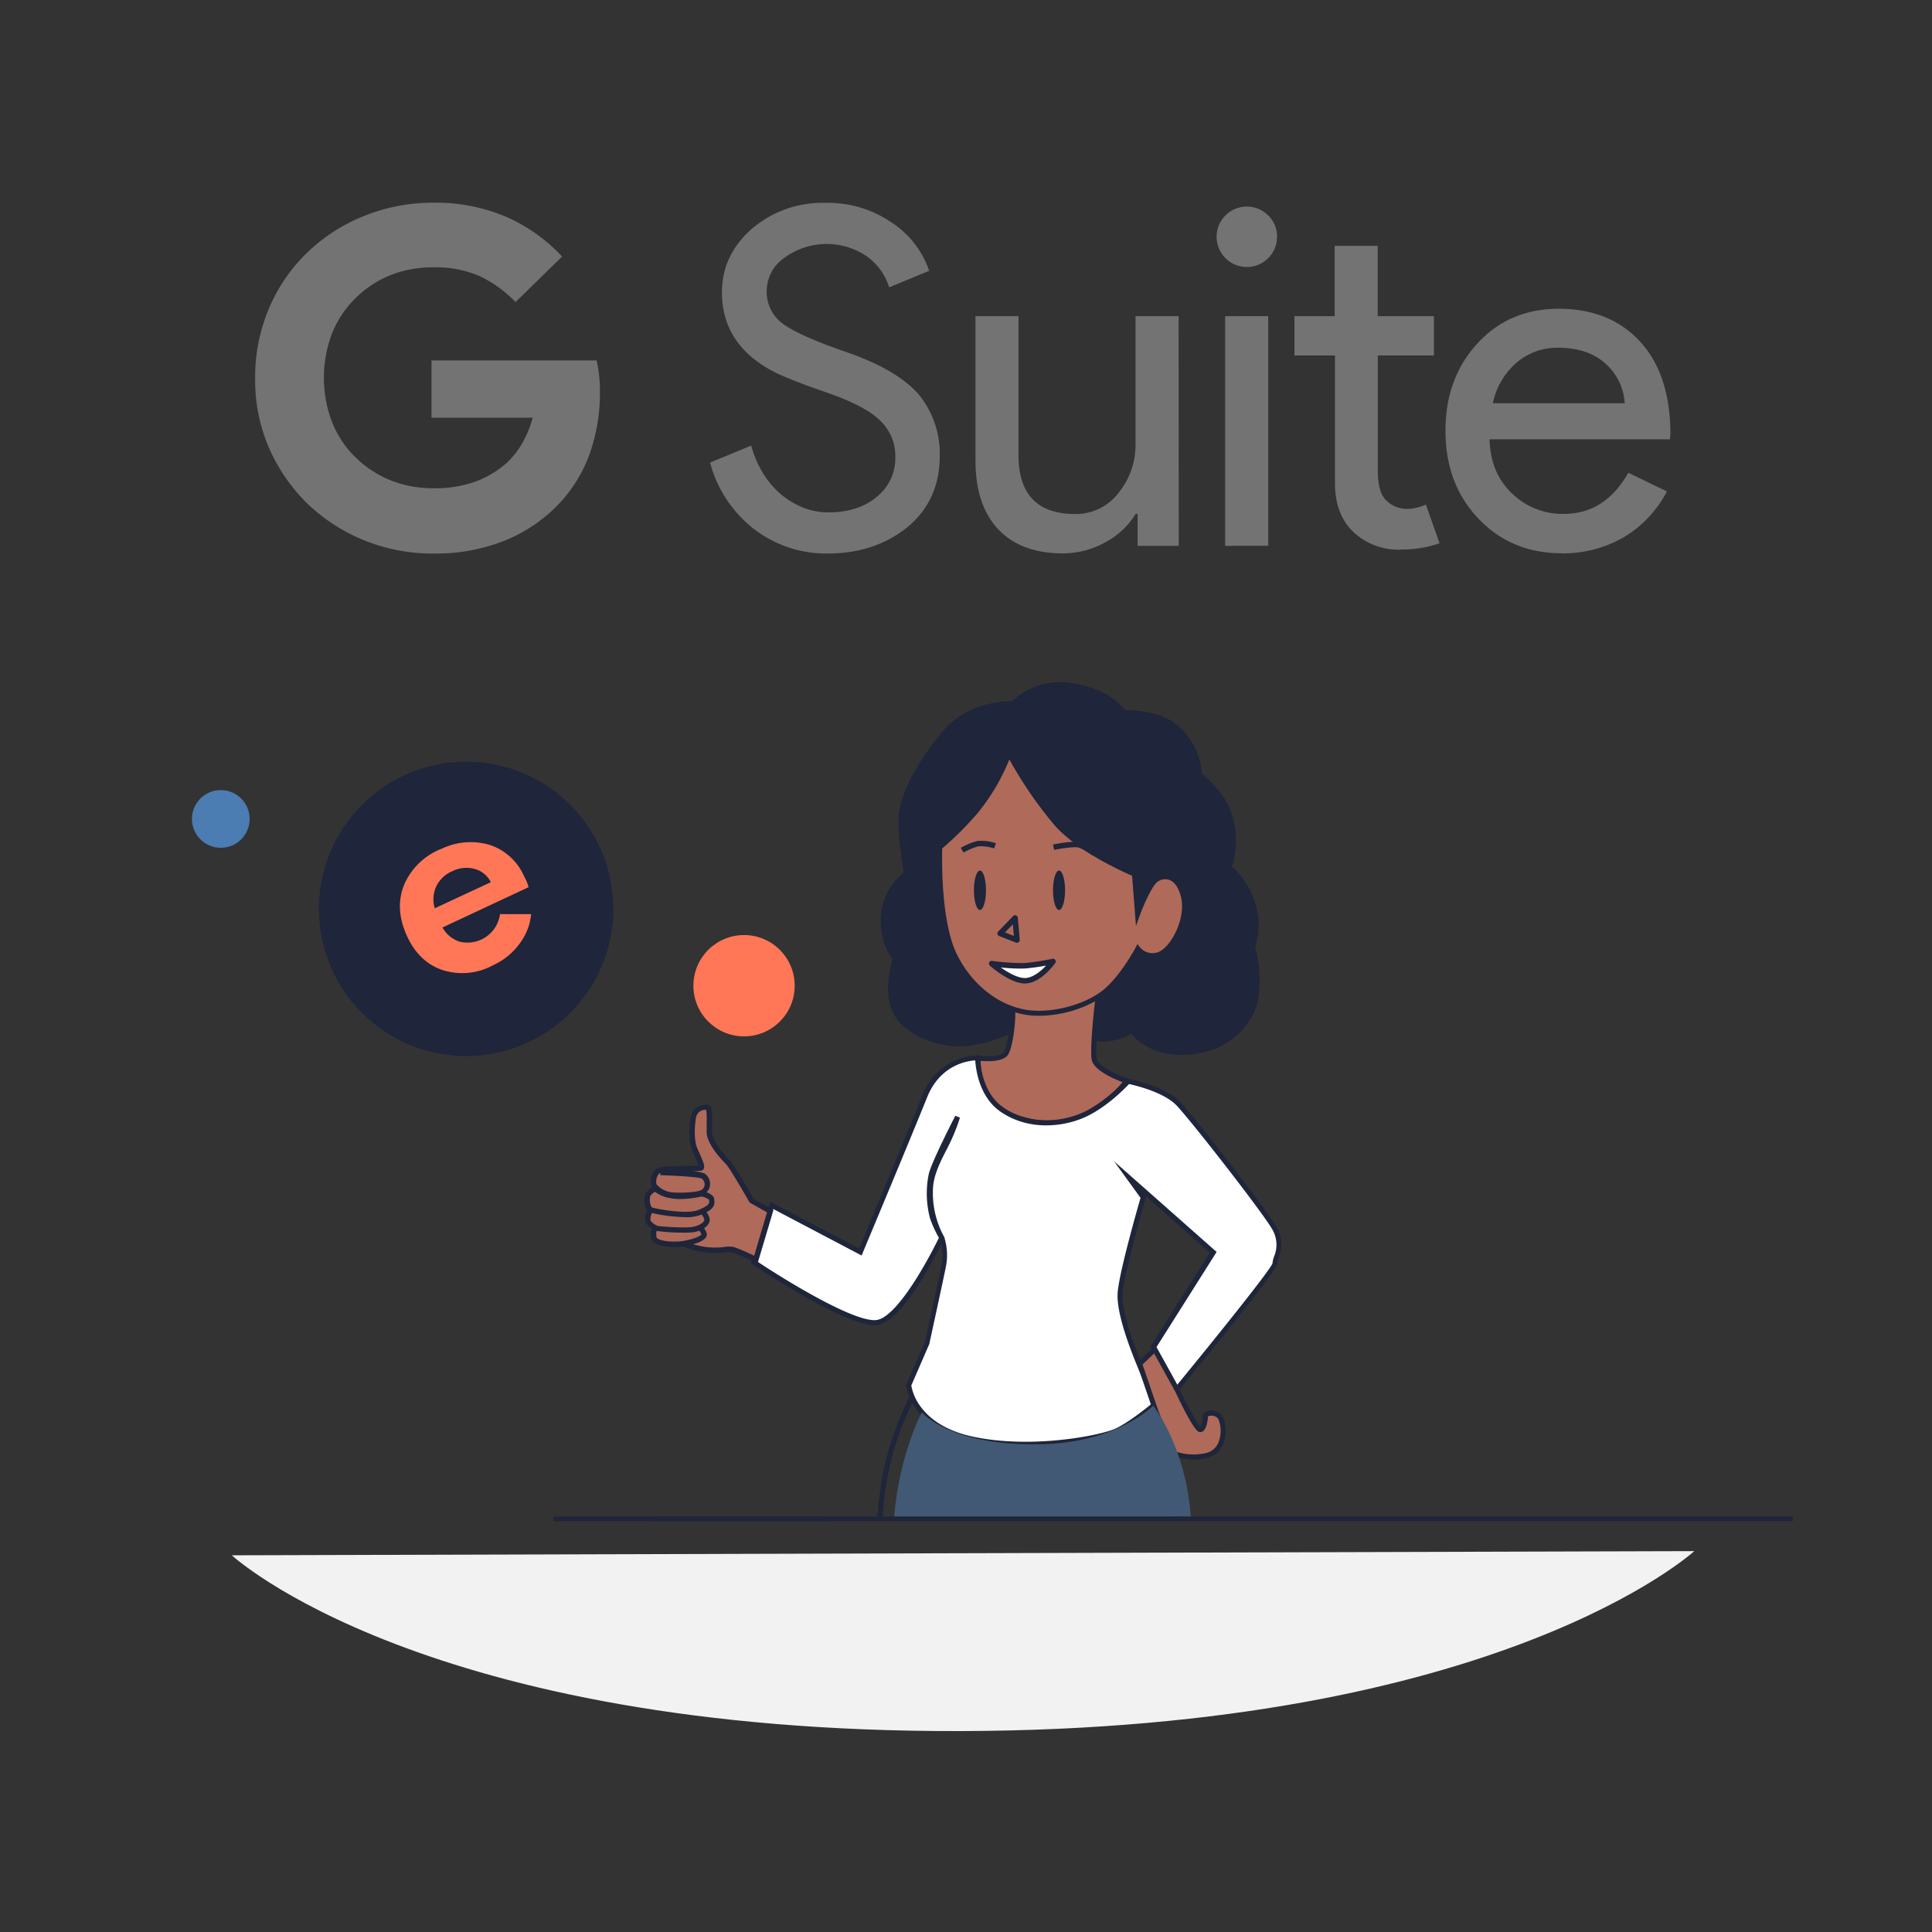 <svg id="Calque_1" data-name="Calque 1" xmlns="http://www.w3.org/2000/svg" viewBox="0 0 500 500"><rect x="0" y="0" width="500" height="500" fill="#333333" stroke="none"/><defs><style>.cls-1{fill:#1f253a;}.cls-2{fill:#af6a5a;}.cls-3{fill:#fff;}.cls-4{fill:#425975;}.cls-5{fill:#f2f2f2;}.cls-6{fill:#737373;}.cls-7{fill:#ff7757;}.cls-8{fill:#4b7cb2;}</style></defs><title>g-suite-partenariat</title><path class="cls-1" d="M283.19,268.33a9.83,9.83,0,0,0,3.31.29,13.39,13.39,0,0,0,6.45-2.26s4.39,6.8,15.5,5.6c10.83-1.17,15.38-9.2,16.13-12.76a31.67,31.67,0,0,0-.71-14.18,17.91,17.91,0,0,0-.6-12.94c-2.37-5.34-5.47-7.47-5.47-7.47a22.27,22.27,0,0,0,.19-13.46c-1.9-6-7.89-10.51-7.89-10.51s0-8.33-7.13-13.15c-4.36-2.92-12.21-2.81-12.21-2.81s-3.24-5.32-13.15-7a17.53,17.53,0,0,0-15.33,4.63s-11.14-.5-17.78,7.64-10.14,15.14-10.89,20,1.25,16.15,1.25,16.15-5.44,3.31-6,11.26A16.57,16.57,0,0,0,232,248.09s-2.95,8.73.25,14.15c2.88,4.87,10.52,7.88,16.65,7.63s13-3.45,13-3.45"/><path class="cls-1" d="M305.84,273c-7.68,0-11.72-3.8-13.1-5.43a15,15,0,0,1-6.15,1.94,11.2,11.2,0,0,1-3.62-.31l.44-1.74a9.15,9.15,0,0,0,3,.27,12.75,12.75,0,0,0,6-2.08.89.89,0,0,1,.69-.17.91.91,0,0,1,.6.4c.17.25,4.28,6.32,14.65,5.19,10.71-1.16,14.77-9.29,15.36-12.05a31,31,0,0,0-.69-13.73.88.88,0,0,1,0-.6,17.23,17.23,0,0,0-.59-12.25,17.76,17.76,0,0,0-5.16-7.09.9.9,0,0,1-.32-1.06,21.58,21.58,0,0,0,.16-12.87c-1.78-5.65-7.51-10-7.57-10.07a.87.87,0,0,1-.35-.72c0-.07-.08-7.91-6.74-12.39-4.08-2.74-11.62-2.67-11.7-2.67a.93.93,0,0,1-.78-.43s-3.2-5-12.52-6.53A16.52,16.52,0,0,0,262.94,183a.86.86,0,0,1-.7.29c-.11,0-10.78-.37-17.05,7.31-8.24,10.11-10.24,16.62-10.7,19.6-.72,4.68,1.23,15.75,1.25,15.86a.89.89,0,0,1-.41.92,11.47,11.47,0,0,0-2.61,2.51,14.6,14.6,0,0,0-3,8.06,15.89,15.89,0,0,0,2.94,10,.88.88,0,0,1,.15.84c0,.08-2.78,8.41.17,13.41,2.22,3.76,8.75,7.48,15.85,7.19,5.88-.24,12.54-3.33,12.61-3.36l.76,1.62c-.28.13-7.06,3.28-13.3,3.53-6.09.25-14.29-2.7-17.46-8.07-3-5-1-12.52-.47-14.44a17.43,17.43,0,0,1-3-10.87,15.67,15.67,0,0,1,5.92-11.61c-.4-2.39-1.83-11.49-1.16-15.88.84-5.46,4.78-12.72,11.09-20.46,6.12-7.51,15.73-8,18-8h.08a18.42,18.42,0,0,1,15.85-4.62c8.66,1.43,12.44,5.59,13.46,6.94,1.82,0,8.3.31,12.24,3A17.6,17.6,0,0,1,311,200.19c1.34,1.09,6.15,5.26,7.86,10.69a23.18,23.18,0,0,1,0,13.42,20.91,20.91,0,0,1,5.24,7.41,18.86,18.86,0,0,1,.72,13.34,32.13,32.13,0,0,1,.65,14.34c-.7,3.31-5.1,12.18-16.92,13.46A25.7,25.7,0,0,1,305.84,273Z"/><path class="cls-2" d="M261.9,261c.64.25-.22,9.84-1.63,11.72s-7.07,1.14-7.07,1.14-1,12.21,11.38,15.79c16.48,4.76,27-10,27-10s-7.88-2.63-8.45-5.64,1-16.05,1-16.05"/><path class="cls-1" d="M271.05,291.27a23.78,23.78,0,0,1-6.65-1,15.41,15.41,0,0,1-10.77-9.63,17.4,17.4,0,0,1-1.08-6.83l.06-.68.67.09c2.05.26,5.62.25,6.47-.89,1.2-1.6,2-10,1.64-11a.43.43,0,0,0,.27.25l.47-1.21a.84.84,0,0,1,.51.62c.45,1.58-.39,10.14-1.85,12.09-1.31,1.75-5.27,1.62-7,1.47a16.88,16.88,0,0,0,1,5.66c1.65,4.41,5,7.37,9.89,8.79A22.29,22.29,0,0,0,283.88,286a30.66,30.66,0,0,0,6.65-5.94c-2.19-.82-7.5-3.07-8-5.83-.57-3.06.9-15.71,1-16.25l1.29.15c0,.13-1.52,13-1,15.86.36,1.92,5.11,4.17,8,5.14l.83.28-.51.71a30.56,30.56,0,0,1-7.5,6.95A24.82,24.82,0,0,1,271.05,291.27Z"/><path class="cls-2" d="M243.25,219.23s-.8,18.68,3.88,28.1c4.13,8.33,11.11,13.19,17.71,14.53s15.22-.94,20.29-4.51,9.38-11.83,9.38-11.83a4.9,4.9,0,0,0,5.54,1.48c3.39-1.32,7.76-8.91,6.25-15-1.36-5.56-5-5.78-7.09-4.28s-4.82,9-4.82,9l-.81-10.46s-13.52-5.51-20.22-13.09S261.09,195,261.09,195a54.1,54.1,0,0,1-8.7,15.15A82.7,82.7,0,0,1,243.25,219.23Z"/><path class="cls-1" d="M268.85,262.88a20.91,20.91,0,0,1-4.13-.39c-7.51-1.51-14.3-7.07-18.17-14.87-2-4-3.25-10-3.76-17.83-.39-5.82-.19-10.54-.19-10.59v-.29l.22-.18a83,83,0,0,0,9.06-9,54,54,0,0,0,8.59-14.94l.49-1.41.69,1.32c.06.1,5.55,10.46,12.18,18s19.85,12.86,20,12.92l.37.15.63,8.09c1-2.38,2.61-5.65,4-6.67a4.57,4.57,0,0,1,4.25-.65c1.28.47,3,1.77,3.85,5.3,1,3.95-.42,7.81-1.33,9.76-1.41,3-3.44,5.32-5.31,6a5.44,5.44,0,0,1-5.63-1c-1.22,2.18-4.89,8.28-9.16,11.28A30.77,30.77,0,0,1,268.85,262.88Zm-25-43.34c-.07,2.37-.42,19,3.82,27.51,3.69,7.43,10.15,12.73,17.26,14.17,6,1.21,14.5-.68,19.78-4.4,4.88-3.44,9.15-11.52,9.19-11.6l.47-.9.62.8a4.2,4.2,0,0,0,4.79,1.27c3.21-1.25,7.24-8.63,5.85-14.28-.58-2.36-1.63-3.88-3-4.39a3.31,3.31,0,0,0-3.05.48c-1.56,1.14-3.85,6.64-4.59,8.67l-1,2.78-1-13c-2.27-1-13.91-6.11-20.09-13.1a106.3,106.3,0,0,1-11.68-17,53.84,53.84,0,0,1-8.31,14A84.27,84.27,0,0,1,243.89,219.54Z"/><ellipse class="cls-1" cx="274.08" cy="230.4" rx="1.56" ry="5.1"/><ellipse class="cls-1" cx="253.61" cy="230.4" rx="1.56" ry="5.1"/><path class="cls-1" d="M263.2,244a.6.6,0,0,1-.26-.05l-4.36-1.71a.71.71,0,0,1-.25-1.16l3.87-4a.7.7,0,0,1,.74-.18.72.72,0,0,1,.47.61l.5,5.68a.72.72,0,0,1-.28.63A.76.76,0,0,1,263.2,244Zm-3.11-2.69,2.3.9-.26-3Z"/><path class="cls-3" d="M256.64,249.38a61.47,61.47,0,0,0,8.55.57,65.26,65.26,0,0,0,7.32-1.13s-3.19,4.6-6.85,5S256.64,249.38,256.64,249.38Z"/><path class="cls-1" d="M265.25,254.52c-3.87,0-8.86-4.42-9.08-4.61a.71.71,0,0,1,.57-1.23,59.74,59.74,0,0,0,8.4.56,64.64,64.64,0,0,0,7.23-1.11.7.7,0,0,1,.73.3.69.69,0,0,1,0,.79c-.14.2-3.42,4.87-7.36,5.28ZM259,250.37c1.93,1.37,4.64,2.92,6.57,2.73s4-1.92,5.14-3.21a53.63,53.63,0,0,1-5.5.76A44.27,44.27,0,0,1,259,250.37Z"/><path class="cls-1" d="M249.37,220.65l-.72-1.22a16.49,16.49,0,0,1,4.31-1.79,11.46,11.46,0,0,1,4.8.61l-.48,1.33a10.4,10.4,0,0,0-4.09-.54A15.48,15.48,0,0,0,249.37,220.65Z"/><path class="cls-1" d="M282.68,221.37a14.19,14.19,0,0,0-3.46-2c-1.06-.32-4.49.19-6.41.58l-.29-1.39c.55-.11,5.37-1.08,7.12-.54a15,15,0,0,1,3.92,2.28Z"/><path class="cls-3" d="M292,279.85s9.17,1.74,13,5.84,22.11,27.45,24.77,32.05.21,7.6.21,9.29-25.41,32.5-25.41,32.5l-6-10.9L314,324.13l-21.72-19.22,3.59,4.95s-5.32,18.34-6,24.44,4.67,18.14,5.8,20.94,3.49,7.93,3.49,7.93-6.57,5.63-10.7,7.32-22,5.26-37.19,1.88-16.15-13.9-16.15-13.9l4.84-11s3.52-16.07,4.27-19.83a14.73,14.73,0,0,0-.34-6.94,24.17,24.17,0,0,1-3.09-13.85,16.27,16.27,0,0,1,.75-3.38,25.91,25.91,0,0,1,1.19-3c1.54-3.35,3.63-6.78,5-11.44,0,0-6.1,11.81-6.82,14.95a24.24,24.24,0,0,0,.3,11.06,28,28,0,0,0,2.43,5.25s-9.58,20.18-16.35,21.87-32.3-15.53-32.3-15.53l4.63-14.71L222.66,324s12.53-29.91,16.66-40.23,13.69-10,13.69-10,.05,9,6.19,13.32,14.28,4.33,20.65,1.74S292,279.85,292,279.85Z"/><path class="cls-1" d="M265.33,374.42A66,66,0,0,1,251.18,373c-4.45-1-10.52-3.26-14.17-8.47a13.48,13.48,0,0,1-2.48-6l0-.17,4.88-11.1c.24-1.11,3.53-16.17,4.25-19.75a14.29,14.29,0,0,0,0-5.49c-1,1.88-2.77,5.38-5,8.93-4.39,7.13-8.13,11.12-11.1,11.86s-9.43-1.68-19.17-7.2c-7.17-4.06-13.59-8.38-13.65-8.43l-.41-.27,5-15.9,23,12.11c1.86-4.45,12.64-30.22,16.38-39.58A15.75,15.75,0,0,1,253,273.13l.62,0v.63c0,.08.13,8.73,5.91,12.79,6.53,4.58,14.63,3.86,20,1.67,6.16-2.51,11.82-8.76,11.87-8.82l.25-.27.36.06c.38.08,9.42,1.83,13.39,6s22.26,27.69,24.85,32.17a9.08,9.08,0,0,1,.65,8.18,5.63,5.63,0,0,0-.35,1.44c0,.45,0,1.29-12.85,17.29-6.28,7.83-12.64,15.55-12.71,15.62l-.61.74-6.66-12.07.2-.33,15.18-24L296.28,309.3l.31.44-.09.3c-.05.19-5.31,18.36-5.94,24.33-.56,5.37,3.73,15.71,5.34,19.6.17.42.32.76.42,1,1.11,2.76,3.46,7.85,3.48,7.91l.2.44-.37.32c-.27.23-6.7,5.72-10.88,7.43C285.54,372.41,275.92,374.42,265.33,374.42Zm-29.49-15.85a13,13,0,0,0,2.28,5.28c2.71,3.82,7.32,6.55,13.34,7.88,14.7,3.27,32.28,0,36.8-1.84,3.43-1.4,8.71-5.7,10.15-6.9-.6-1.32-2.37-5.21-3.29-7.51l-.42-1c-1.65-4-6-14.54-5.43-20.23s5.18-21.75,5.9-24.25l-6.86-9.47L314.86,324l-15.57,24.64,5.38,9.73c9.48-11.52,24-29.57,24.65-31.41a6.56,6.56,0,0,1,.41-1.77,7.86,7.86,0,0,0-.53-7.14c-2.57-4.44-20.77-27.79-24.68-31.93-3.26-3.45-10.64-5.2-12.33-5.57-1.2,1.28-6.35,6.54-12.1,8.88s-14.31,3.07-21.27-1.81c-5.43-3.81-6.29-11-6.43-13.19-2.11.13-9.1,1.18-12.47,9.59-4.09,10.21-16.54,39.94-16.66,40.24l-.28.66L200.1,312.88l-4.25,13.5c7.34,4.91,26.15,16.48,31.37,15.17,2.6-.65,6.16-4.55,10.31-11.27,2.73-4.43,4.89-8.76,5.46-9.94a29.07,29.07,0,0,1-2.31-5.07,25.11,25.11,0,0,1-.32-11.42c.74-3.18,6.63-14.61,6.88-15.09l1.2.48a51.24,51.24,0,0,1-3.68,8.69c-.49,1-1,1.91-1.38,2.83a26.86,26.86,0,0,0-1.16,2.9,15.24,15.24,0,0,0-.72,3.25A23.43,23.43,0,0,0,244.29,320l.17.28h0s0,.07,0,.07l0,.06,0,.07a15.27,15.27,0,0,1,.35,7.28c-.74,3.72-4.23,19.68-4.26,19.84l0,.12ZM329.32,327Z"/><path class="cls-2" d="M176.54,321.68a23.07,23.07,0,0,0,6.12,1.69c3.62.5,5.7-.36,7.11,0s5.84,2.57,5.84,2.57l3.72-12.55-4.83-2.73s-5-8.76-6.21-10-4.62-4.92-4.72-7.63.4-6.53-.6-6.53a3.25,3.25,0,0,0-3.52,2.61c-.4,2.31-.6,6.12.4,8.43s2,4.32,1.61,4.72-10.34-.1-11.34.9-1.31,3.22-.71,3.82a7.07,7.07,0,0,0,3.92,2.14c2,.31,7.21.16,8.54-.65a2.44,2.44,0,0,0,.09-4.13c-1.2-.7-11-1-11-1"/><path class="cls-1" d="M196.05,327l-.74-.36c-.05,0-4.4-2.15-5.73-2.53a6.25,6.25,0,0,0-2.09,0,19.6,19.6,0,0,1-4.92,0,23.75,23.75,0,0,1-6.33-1.75l.6-1.26h0a22.93,22.93,0,0,0,5.92,1.63,18.52,18.52,0,0,0,4.6,0,7,7,0,0,1,2.6,0,51.91,51.91,0,0,1,5.22,2.26l3.32-11.23L194,311.21l-.09-.16c-2-3.49-5.23-9-6.11-9.87-1.12-1.13-4.8-5-4.92-8.1,0-.8,0-1.69,0-2.55a16.18,16.18,0,0,0-.12-3.3,2.43,2.43,0,0,0-2.63,2c-.45,2.57-.51,6.05.35,8,.16.37.33.73.48,1.08,1.1,2.48,1.66,3.73,1,4.4-.27.28-.59.34-2.78.39a10.87,10.87,0,0,1,3.14.6,3.16,3.16,0,0,1,1.44,2.66,3,3,0,0,1-1.51,2.67c-1.61,1-7.15,1-9,.74a7.65,7.65,0,0,1-4.31-2.34,2.9,2.9,0,0,1-.44-2.36,4.53,4.53,0,0,1,1.15-2.44c.7-.7,3-.84,8.13-.9,1.15,0,2.42,0,3.05-.08A22.93,22.93,0,0,0,179.7,299c-.16-.36-.32-.72-.48-1.1-1.05-2.41-.9-6.26-.45-8.83.34-2,1.91-3.18,4.2-3.18a1.07,1.07,0,0,1,.76.32c.61.63.61,2,.55,4.4,0,.84,0,1.71,0,2.47.08,2,2.38,5,4.52,7.16,1.22,1.23,5.41,8.55,6.23,10l5.14,2.91ZM170.6,303.7a3.16,3.16,0,0,0-.69,2.82,6.4,6.4,0,0,0,3.52,2c2,.3,7,.11,8.08-.56a1.63,1.63,0,0,0,.85-1.47,1.79,1.79,0,0,0-.75-1.47c-.69-.38-6-.75-10.71-.88l0-.51A1.2,1.2,0,0,0,170.6,303.7Z"/><path class="cls-2" d="M169.56,317.63s-.73,1.89-.21,2.94c.87,1.73,6.53,1.44,6.89,1.4,3.48-.47,6.3-1.6,6-2.6a3.34,3.34,0,0,0-1.21-1.73"/><path class="cls-1" d="M174.87,322.71c-.57,0-1.25,0-2-.08-2.33-.21-3.71-.78-4.19-1.75-.64-1.28.1-3.28.18-3.5l1.3.5-.65-.25.65.25a4,4,0,0,0-.24,2.38c.18.36,1.08.8,3.05,1a22,22,0,0,0,3.13,0c3.23-.43,5.18-1.36,5.43-1.79a2.75,2.75,0,0,0-.92-1.28l.78-1.15a4.07,4.07,0,0,1,1.49,2.12,1.28,1.28,0,0,1-.19,1.07c-.84,1.26-3.86,2.07-6.41,2.41C176.19,322.67,175.62,322.71,174.87,322.71Z"/><path class="cls-2" d="M168.51,313.2s-.93.52-.83,2.63c0,.47,1.06,1.58,2.46,2,.48.15,7.51.7,9.61.2s3.11-1.51,3.26-2.31-1.12-2.33-1.12-2.33"/><path class="cls-1" d="M176.74,319a47.68,47.68,0,0,1-6.81-.44c-1.5-.49-2.9-1.75-2.94-2.66-.12-2.47,1-3.19,1.18-3.26l.68,1.21,0,0s-.57.43-.51,2a3.74,3.74,0,0,0,2,1.44c.52.12,7.28.65,9.23.18s2.66-1.36,2.74-1.76a4.09,4.09,0,0,0-1-1.75l1.06-.9c.35.42,1.48,1.87,1.28,2.91s-1.29,2.26-3.79,2.86A16.25,16.25,0,0,1,176.74,319Zm-8.37-3.22Z"/><path class="cls-2" d="M169.76,307.68s-1.75.54-2.15,1.75,0,3.47.9,3.77,9.24,2,12.55.59,3.28-2.19,3.09-3.42c-.14-.84-2.61-1.39-2.61-1.39s-4.69,1.11-7.84.47S169.76,307.68,169.76,307.68Z"/><path class="cls-1" d="M177.29,315a42.15,42.15,0,0,1-9-1.18,2.55,2.55,0,0,1-1.4-2.06,5.21,5.21,0,0,1,.06-2.59,4.14,4.14,0,0,1,2.6-2.19l.48-.15.28.4c.06.06.87,1,3.53,1.5,3,.6,7.49-.46,7.54-.47l.16,0,.15,0c1.1.24,3,.82,3.14,2,.28,1.78-.14,2.75-3.5,4.17A10.91,10.91,0,0,1,177.29,315Zm-7.7-6.55a2.47,2.47,0,0,0-1.32,1.16,4,4,0,0,0,0,1.83c.15.71.4,1,.49,1.06.88.3,9,1.91,12.06.61,2.86-1.21,2.82-1.7,2.67-2.64a4.76,4.76,0,0,0-1.92-.82c-.88.2-5,1.05-8,.44A8.91,8.91,0,0,1,169.59,308.49Zm13.88,2Z"/><path class="cls-2" d="M298.86,349.21,295,353l7.76,22.79a14.62,14.62,0,0,0,9.36,1c5.3-1.18,4.84-7.75,3.84-9.67s-3.93-1.37-3.93-.73-.36,3.83-1.46,3.65-5.79-10.1-5.79-10.1Z"/><path class="cls-1" d="M308.87,377.73a14.8,14.8,0,0,1-6.45-1.42l-.23-.12-8-23.42,4.8-4.61,6.31,11.43c2,4.25,4.48,8.88,5.32,9.69a6.82,6.82,0,0,0,.7-3c0-.25.12-.86,1.23-1.14a3.49,3.49,0,0,1,3.92,1.57,9.42,9.42,0,0,1,0,7.24,5.92,5.92,0,0,1-4.22,3.37A15.92,15.92,0,0,1,308.87,377.73Zm-5.62-2.46a14.39,14.39,0,0,0,8.7.82,4.62,4.62,0,0,0,3.33-2.65,8.13,8.13,0,0,0,.07-6.09,1.84,1.84,0,0,0-1.34-.92,2.47,2.47,0,0,0-1.37.1c-.05.7-.27,3-1.21,3.79a1.19,1.19,0,0,1-1,.29c-.36-.06-1.43-.24-6.27-10.44l-5.47-9.91-3,2.87Zm9.4-8.95v0Z"/><path class="cls-1" d="M228.65,389.89a74.59,74.59,0,0,1,8-27.93l-1.13-.65a76.09,76.09,0,0,0-8.19,28.47c-.08.83-.15,1.79-.24,2.85h1.31C228.51,391.61,228.58,390.7,228.65,389.89Z"/><path class="cls-1" d="M305.49,390c-.86-10.25-2.94-18.91-6.17-25.77-.11-.23-.22-.47-.24-.53a.62.62,0,0,1-.12.53l-.5-.41,0,.65.1-1.29-.38,0-.22.31c-.23.34-.12.59.23,1.33,3.17,6.71,5.2,15.23,6.06,25.32.06.76.1,1.62.12,2.55h1.3C305.6,391.66,305.56,390.76,305.49,390Z"/><path class="cls-4" d="M298.46,363.79s-9.28,9.58-29.06,10c-23.69.49-30.81-8.28-30.81-8.28s-5.69,10.3-7.21,27h76.8C306.85,374.23,298.46,363.79,298.46,363.79Z"/><g id="bureau"><rect class="cls-1" x="168.64" y="392.49" width="295.36" height="1.19"/><rect class="cls-1" x="143.19" y="392.49" width="70.38" height="1.19"/><path class="cls-5" d="M248.83,448C109.43,448.39,60,402.51,60,402.51l378.47-1.08S388.23,447.59,248.83,448Z"/></g><g id="layer1"><path class="cls-6" d="M133.42,78.17a32.23,32.23,0,0,0-9.23-6.69A28.76,28.76,0,0,0,112,69.19a29.21,29.21,0,0,0-10.9,2A27.24,27.24,0,0,0,92.18,77a26.5,26.5,0,0,0-6.13,9,32.15,32.15,0,0,0,0,23.53,26.25,26.25,0,0,0,6.13,9,28.18,28.18,0,0,0,9,5.82,29.57,29.57,0,0,0,11,2,30.68,30.68,0,0,0,10.9-1.73,25.62,25.62,0,0,0,8-4.77,22,22,0,0,0,4-5,29.1,29.1,0,0,0,2.79-6.75h-26.2V93.28h42.73a31.7,31.7,0,0,1,.62,3.65,34.71,34.71,0,0,1,.24,4.27,47.53,47.53,0,0,1-2.6,16.1,37.32,37.32,0,0,1-7.86,12.94,40.25,40.25,0,0,1-14,9.6,48,48,0,0,1-18.7,3.41,46.63,46.63,0,0,1-32.51-12.88,46,46,0,0,1-9.91-14.31,44.17,44.17,0,0,1-3.65-18.2,45.37,45.37,0,0,1,3.65-18.2,43.49,43.49,0,0,1,9.91-14.37,45.31,45.31,0,0,1,14.67-9.41,46.92,46.92,0,0,1,17.84-3.41,46.12,46.12,0,0,1,19.07,3.72,43.69,43.69,0,0,1,14.3,10.21Z"/><path class="cls-6" d="M243.2,118.05q0,11.42-8.36,18.39c-5.64,4.52-12.51,6.81-20.62,6.81a30.6,30.6,0,0,1-19.07-6.32,32.27,32.27,0,0,1-11.39-17.21l10.65-4.4a27.91,27.91,0,0,0,3,7.06,23,23,0,0,0,4.52,5.39,21.3,21.3,0,0,0,5.76,3.53,17.49,17.49,0,0,0,6.69,1.3c5.07,0,9.28-1.3,12.5-4a12.81,12.81,0,0,0,4.83-10.46,12.61,12.61,0,0,0-4-9.35c-2.48-2.48-7.18-4.95-14.06-7.31s-11.27-4.21-13-5.07c-9.23-4.71-13.81-11.58-13.81-20.75q0-9.57,7.62-16.34a28,28,0,0,1,19.07-6.82,29.17,29.17,0,0,1,17.21,5.08,24.1,24.1,0,0,1,9.72,12.51l-10.34,4.27a15.53,15.53,0,0,0-5.76-8,18.51,18.51,0,0,0-21.48.44,10.53,10.53,0,0,0-4.46,8.79A10.22,10.22,0,0,0,202,83.31c2.6,2.17,8.24,4.77,16.84,7.74,8.79,3,15.11,6.69,18.89,11A24,24,0,0,1,243.2,118.05Z"/><path class="cls-6" d="M305.06,141.26H294.41V133h-.5a20.34,20.34,0,0,1-7.8,7.31,22.68,22.68,0,0,1-11,2.91c-7.31,0-12.88-2.11-16.78-6.26s-5.88-10.09-5.88-17.77V81.82h11.14v36.66c.25,9.72,5.14,14.55,14.68,14.55a13.89,13.89,0,0,0,11.14-5.39,19.68,19.68,0,0,0,4.46-12.94V81.82h11.15Z"/><path class="cls-6" d="M330.5,61.33a7.82,7.82,0,1,1-2.29-5.58A7.57,7.57,0,0,1,330.5,61.33Zm-2.29,20.49v59.44H317.07V81.82Z"/><path class="cls-6" d="M362.45,142.26a17.12,17.12,0,0,1-12.07-4.46c-3.22-3-4.83-7.19-4.89-12.51V92H335V81.82h10.41V63.62h11.14v18.2h14.55V92H356.57v29.6c0,4,.74,6.62,2.29,8a7.47,7.47,0,0,0,5.2,2.1,12.07,12.07,0,0,0,2.6-.31,12.83,12.83,0,0,0,2.36-.8l3.53,10a28.83,28.83,0,0,1-10.1,1.61Z"/><path class="cls-6" d="M404.19,143.18c-8.73,0-15.92-3-21.61-9s-8.49-13.56-8.49-22.67,2.73-16.59,8.24-22.6,12.51-9,21.11-9c8.8,0,15.86,2.85,21.06,8.55s7.8,13.68,7.8,24l-.13,1.24H385.49c.18,5.82,2.1,10.53,5.82,14A18.74,18.74,0,0,0,404.68,133c7.12,0,12.7-3.53,16.72-10.65l10,4.83A29.83,29.83,0,0,1,420.29,139a31.37,31.37,0,0,1-16.1,4.21Zm-17.84-38.82h34.12a14.79,14.79,0,0,0-5-10.28c-3-2.72-7.12-4.08-12.2-4.08a16.09,16.09,0,0,0-10.84,3.9A18.91,18.91,0,0,0,386.35,104.36Z"/></g><g id="circles"><g id="ems"><circle class="cls-1" cx="120.63" cy="235.21" r="38.09"/><g id="ems-2" data-name="ems"><path class="cls-7" d="M129.4,236.58a8.49,8.49,0,0,1-10.49,7.11,7.72,7.72,0,0,1-4.39-3.66L136.8,229.6a12.39,12.39,0,0,0-1.15-2.8,14.8,14.8,0,0,0-8.84-8.12,17.36,17.36,0,0,0-12.43.94,17.38,17.38,0,0,0-9.49,8.69c-1.87,4-1.87,8.34.07,13.08s5,8,9.27,9.56a16.63,16.63,0,0,0,13.37-1.15,17.53,17.53,0,0,0,8.05-7.4,14.49,14.49,0,0,0,1.8-5.82Zm-16.89-1.51a8,8,0,0,1,.43-5.75,8.1,8.1,0,0,1,4.17-3.88,8.19,8.19,0,0,1,5.68-.58,6.62,6.62,0,0,1,4.24,3.45Z"/></g></g><circle id="orange-circle" class="cls-8" cx="57.14" cy="211.94" r="7.47"/><circle id="orange-circle-2" data-name="orange-circle" class="cls-7" cx="192.56" cy="255.1" r="13.11"/></g></svg>